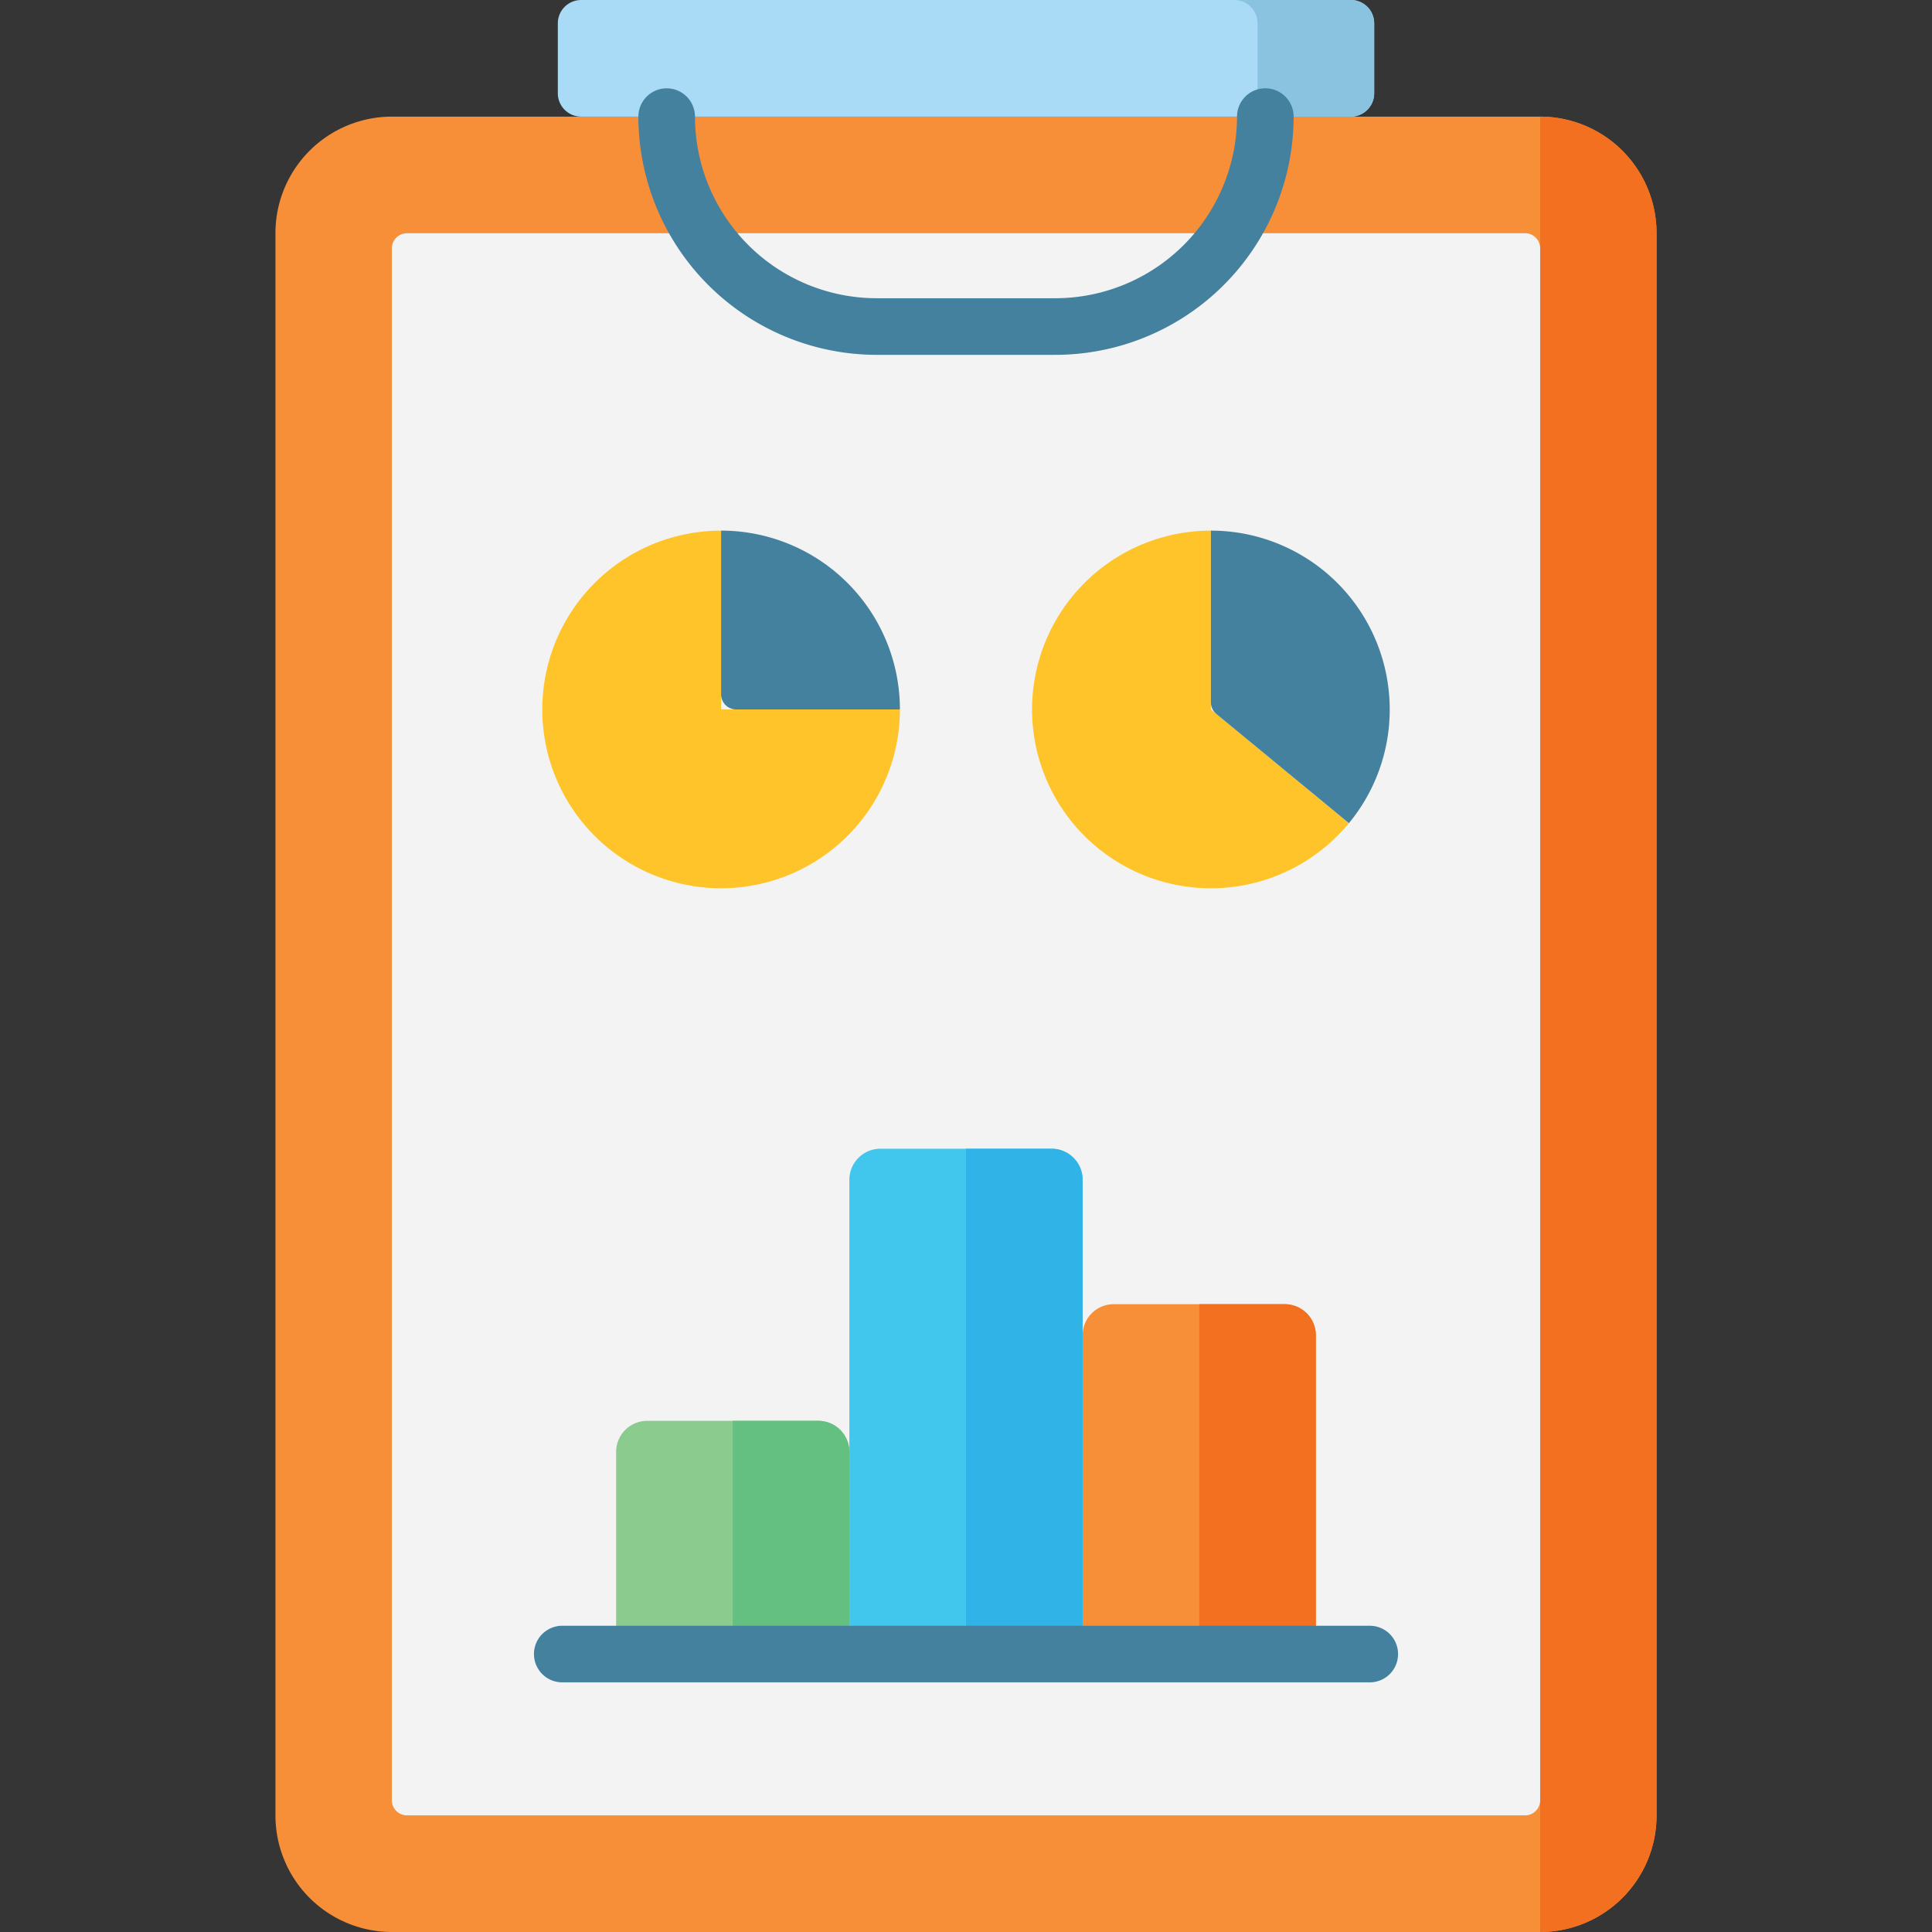 <svg xmlns="http://www.w3.org/2000/svg" viewBox="0 0 96 96"><rect x="0" y="0" width="96" height="96" fill="#333333" stroke="none"/><defs><style>.cls-1{fill:#fff;fill-opacity:0.01;}.cls-2{fill:#f78f38;}.cls-3{fill:#f37021;}.cls-4{fill:#f3f3f3;}.cls-5{fill:#aadbf6;}.cls-6{fill:#8ac3e0;}.cls-7{fill:#44819f;}.cls-8{fill:#8bcb8d;}.cls-9{fill:#63c081;}.cls-10{fill:#41c6ed;}.cls-11{fill:#30b4e8;}.cls-12{fill:#ffc42a;}</style></defs><title>Asset 7</title><g id="Layer_2" data-name="Layer 2"><g id="Layer_1-2" data-name="Layer 1"><rect class="cls-1" width="96" height="96"/><path class="cls-2" d="M76.524,96H19.476a5.789,5.789,0,0,1-5.789-5.789V11.584a5.789,5.789,0,0,1,5.789-5.789H76.524a5.789,5.789,0,0,1,5.789,5.789V90.211A5.789,5.789,0,0,1,76.524,96Z"/><path class="cls-3" d="M76.53,5.795V96a5.789,5.789,0,0,0,5.783-5.795V11.59A5.789,5.789,0,0,0,76.53,5.795Z"/><path class="cls-4" d="M19.471,89.455V12.34a.75.75,0,0,1,.75-.75H75.78a.75.75,0,0,1,.75.75V89.455a.75.75,0,0,1-.75.75H20.221a.75.75,0,0,1-.75-.75Z"/><path class="cls-5" d="M67.123,5.795H28.877a1.159,1.159,0,0,1-1.159-1.159V1.159A1.159,1.159,0,0,1,28.877,0H67.123a1.159,1.159,0,0,1,1.159,1.159V4.636A1.159,1.159,0,0,1,67.123,5.795Z"/><path class="cls-6" d="M67.123,0H61.328A1.159,1.159,0,0,1,62.487,1.159V4.636a1.159,1.159,0,0,1-1.159,1.159h5.795a1.159,1.159,0,0,0,1.159-1.159V1.159A1.159,1.159,0,0,0,67.123,0Z"/><path class="cls-7" d="M62.873,4.388A1.406,1.406,0,0,0,61.467,5.795a9.035,9.035,0,0,1-9.024,9.024H43.557a9.035,9.035,0,0,1-9.024-9.024,1.406,1.406,0,1,0-2.812,0A11.85,11.85,0,0,0,43.557,17.632h8.885A11.85,11.85,0,0,0,64.28,5.795,1.406,1.406,0,0,0,62.873,4.388Z"/><path class="cls-8" d="M42.205,82.189h-11.59V72.145A1.545,1.545,0,0,1,32.161,70.6H40.66a1.545,1.545,0,0,1,1.545,1.545V82.189Z"/><path class="cls-9" d="M40.66,70.6H36.41v11.59h5.795V72.145A1.545,1.545,0,0,0,40.66,70.6Z"/><path class="cls-2" d="M65.384,82.189h-11.59V66.35A1.545,1.545,0,0,1,55.34,64.805h8.499A1.545,1.545,0,0,1,65.384,66.35v15.839Z"/><path class="cls-3" d="M63.839,64.805H59.59V82.189h5.795V66.35A1.545,1.545,0,0,0,63.839,64.805Z"/><path class="cls-10" d="M53.795,82.189h-11.59V58.624A1.545,1.545,0,0,1,43.75,57.079h8.499a1.545,1.545,0,0,1,1.545,1.545V82.189Z"/><path class="cls-11" d="M52.25,57.079H48V82.189h5.795V58.624A1.545,1.545,0,0,0,52.25,57.079Z"/><path class="cls-12" d="M44.716,35.252a8.885,8.885,0,1,1-8.885-8.885v8.885Z"/><path class="cls-7" d="M44.716,35.252H36.581a.75.75,0,0,1-.75-.75V26.366A8.884,8.884,0,0,1,44.716,35.252Z"/><path class="cls-12" d="M67.028,40.901a8.886,8.886,0,1,1-6.859-14.535v8.885Z"/><path class="cls-7" d="M69.054,35.252a8.856,8.856,0,0,1-2.026,5.65l-6.586-5.425a.75.75,0,0,1-.273-.579V26.366A8.884,8.884,0,0,1,69.054,35.252Z"/><path class="cls-7" d="M68.062,80.783H27.938a1.406,1.406,0,1,0,0,2.812h40.125a1.406,1.406,0,1,0,0-2.812Z"/></g></g></svg>